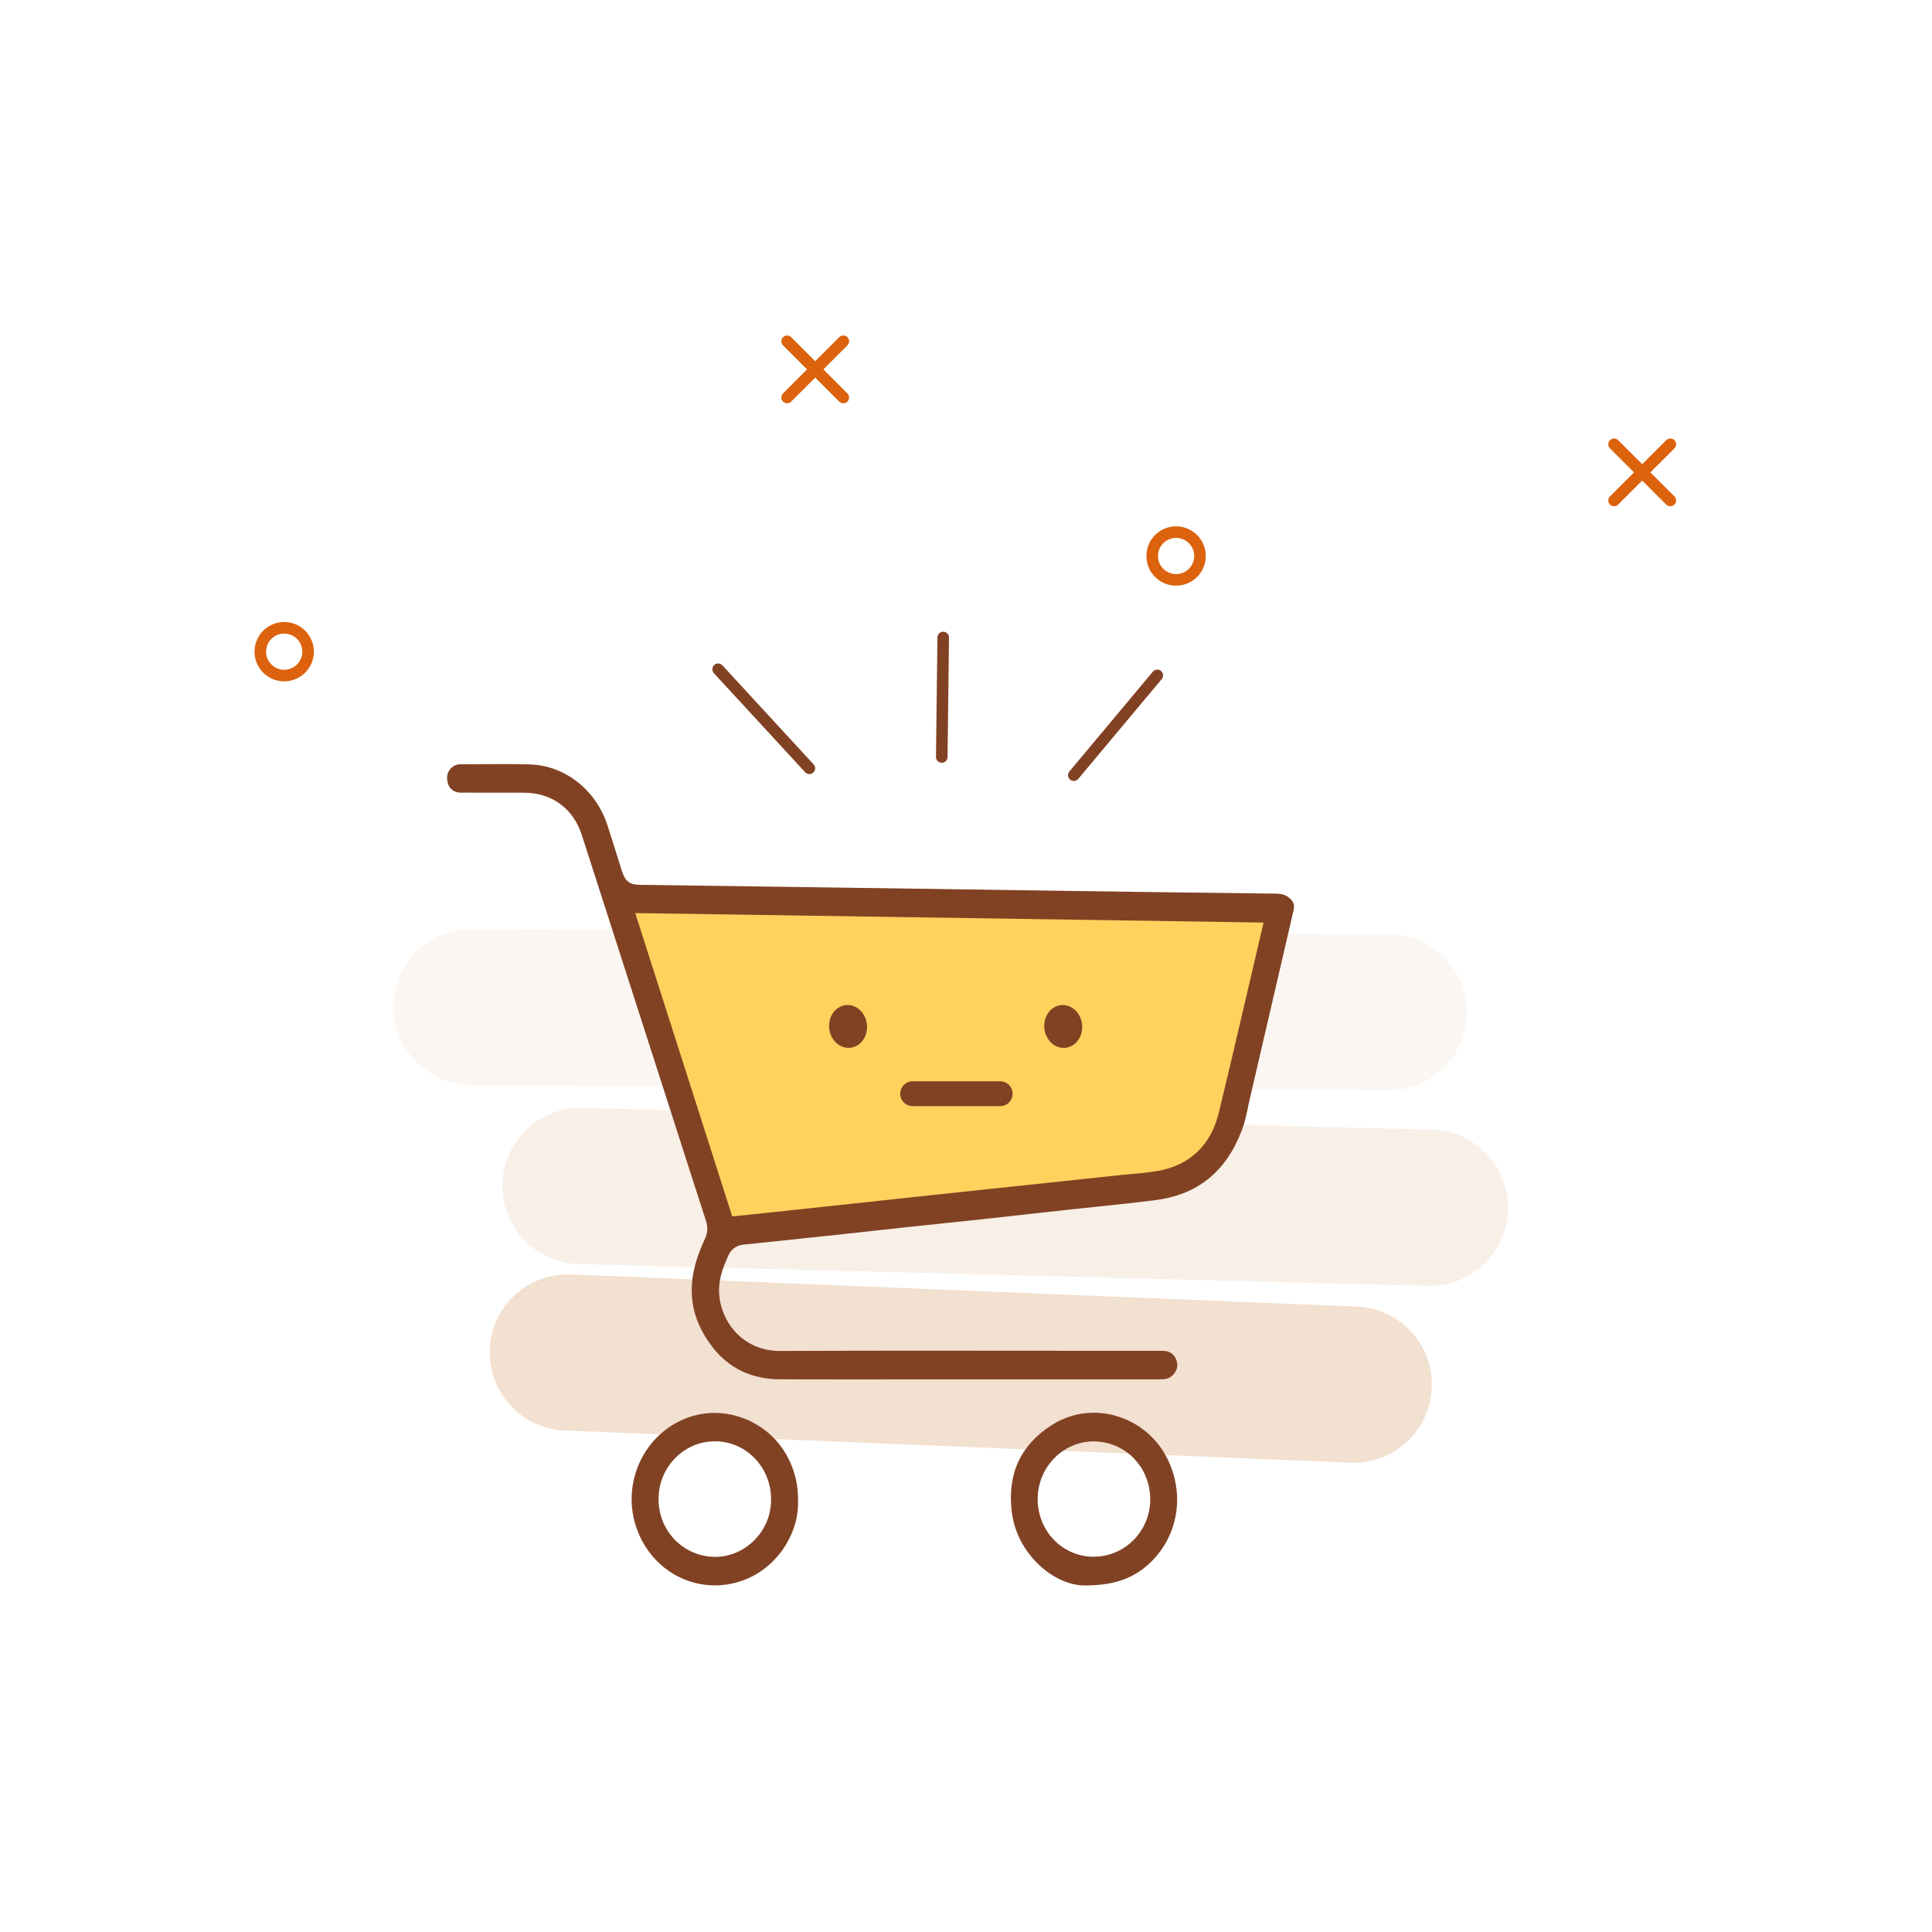 <svg width="334" height="334" viewBox="0 0 334 334" fill="none" xmlns="http://www.w3.org/2000/svg">
<rect width="334" height="334" fill="white"/>
<path d="M98.16 233.81L234.03 239.37" stroke="#F2E0D0" stroke-width="27" stroke-miterlimit="10" stroke-linecap="round"/>
<path opacity="0.5" d="M100.36 205.03L247.19 208.8" stroke="#F2E0D0" stroke-width="27" stroke-miterlimit="10" stroke-linecap="round"/>
<path opacity="0.3" d="M81.52 174.08L240.1 175" stroke="#F2E0D0" stroke-width="27" stroke-miterlimit="10" stroke-linecap="round"/>
<path d="M105.65 156.47L221 157.05L210.55 197.31L203.58 205.44L125.39 213.18L105.65 156.47Z" fill="#FFD25E"/>
<path d="M139.92 132.82L124.15 115.7" stroke="#814223" stroke-width="2" stroke-miterlimit="10" stroke-linecap="round"/>
<path d="M162.81 130.86L163.06 110.21" stroke="#814223" stroke-width="2" stroke-miterlimit="10" stroke-linecap="round"/>
<path d="M185.64 134.01L200.07 116.76" stroke="#814223" stroke-width="2" stroke-miterlimit="10" stroke-linecap="round"/>
<path d="M49.13 116.79C51.411 116.79 53.26 114.941 53.26 112.66C53.26 110.379 51.411 108.53 49.13 108.53C46.849 108.53 45 110.379 45 112.66C45 114.941 46.849 116.79 49.13 116.79Z" stroke="#DC620D" stroke-width="2" stroke-miterlimit="10" stroke-linecap="round"/>
<path d="M203.32 100.25C205.601 100.25 207.45 98.401 207.45 96.12C207.45 93.839 205.601 91.99 203.32 91.99C201.039 91.99 199.19 93.839 199.19 96.12C199.19 98.401 201.039 100.25 203.32 100.25Z" stroke="#DC620D" stroke-width="2" stroke-miterlimit="10" stroke-linecap="round"/>
<path d="M145.79 59L136.08 68.72" stroke="#DC620D" stroke-width="2" stroke-miterlimit="10" stroke-linecap="round"/>
<path d="M145.79 68.72L136.08 59" stroke="#DC620D" stroke-width="2" stroke-miterlimit="10" stroke-linecap="round"/>
<path d="M288.76 76.81L279.04 86.52" stroke="#DC620D" stroke-width="2" stroke-miterlimit="10" stroke-linecap="round"/>
<path d="M288.76 86.52L279.04 76.81" stroke="#DC620D" stroke-width="2" stroke-miterlimit="10" stroke-linecap="round"/>
<path d="M215.74 191.41C215.84 190.95 215.94 190.49 216.05 190.04C217.42 184.13 218.79 178.23 220.16 172.32C221.32 167.34 222.47 162.35 223.63 157.37C223.85 156.43 223.63 155.81 222.83 155.17C222.26 154.72 221.56 154.5 220.6 154.49C212.62 154.4 204.65 154.3 196.67 154.19C192.32 154.13 187.98 154.07 183.63 154L143.15 153.42C139.2 153.36 135.25 153.3 131.3 153.25L110.68 152.97C108.86 152.95 108.09 152.37 107.53 150.61L106.66 147.85C106.12 146.12 105.57 144.39 105.01 142.66C103.02 136.53 97.62 132.31 91.57 132.15C88.48 132.07 85.32 132.09 82.26 132.11L79.56 132.13C78.87 132.13 78.2 132.47 77.77 133.04C77.44 133.47 77.1 134.23 77.41 135.37C77.68 136.39 78.52 137.02 79.61 137.03C81.73 137.04 83.84 137.04 85.96 137.04C86.54 137.04 87.13 137.04 87.71 137.04C88.69 137.04 89.66 137.04 90.64 137.04C95.39 137.06 99.11 139.78 100.57 144.32C105.11 158.41 109.65 172.51 114.18 186.61L117.25 196.16C118.84 201.12 120.43 206.07 122.04 211.02C122.39 212.11 122.35 213.11 121.91 214.06C121.56 214.81 121.23 215.6 120.92 216.41C118.57 222.51 119.31 227.9 123.18 232.89C126.03 236.56 129.94 238.43 134.8 238.45C142.51 238.47 150.21 238.47 157.92 238.46H200.48C201.41 238.46 201.89 238.36 202.31 238.08C203.23 237.47 203.68 236.49 203.49 235.54C203.26 234.43 202.49 233.67 201.47 233.56C201.03 233.51 200.55 233.52 200.03 233.52H183.17C167.34 233.5 150.97 233.49 134.87 233.55H134.83C131.9 233.55 129.33 232.5 127.37 230.52C125.4 228.52 124.26 225.66 124.31 222.86C124.35 220.69 125.11 218.91 125.85 217.2L125.9 217.09C126.24 216.3 126.97 215.33 128.53 215.17C129.87 215.04 131.21 214.89 132.54 214.75L138.43 214.13C140.62 213.9 142.81 213.67 145 213.44C147 213.22 149.01 213 151.01 212.78C153.17 212.54 155.33 212.3 157.49 212.07C159.47 211.86 161.45 211.65 163.43 211.45C165.58 211.23 167.73 211 169.88 210.77C172.56 210.48 175.24 210.18 177.92 209.88C180.05 209.64 182.18 209.41 184.31 209.17C186.05 208.98 187.78 208.8 189.52 208.62C192.81 208.28 196.21 207.92 199.54 207.51C207.01 206.59 211.97 202.6 214.73 195.29C215.18 194.09 215.46 192.8 215.76 191.42L215.74 191.41ZM200.23 202.41C198.68 202.69 197.12 202.83 195.62 202.96C194.96 203.02 194.3 203.08 193.64 203.15L164.49 206.25C162.47 206.46 160.44 206.67 158.42 206.89C156.89 207.05 155.36 207.22 153.83 207.39L132.42 209.69C131.47 209.79 130.51 209.89 129.51 209.99L126.59 210.29L109.82 157.85L218.44 159.49L216.84 166.36C216.25 168.86 215.67 171.37 215.08 173.87C213.66 179.94 212.2 186.22 210.7 192.39C209.35 197.94 205.73 201.41 200.22 202.42L200.23 202.41Z" fill="#814223"/>
<path d="M136.35 252.26C133.96 247.32 128.82 244.26 123.52 244.26C122.34 244.26 121.16 244.41 120 244.73C116.09 245.79 112.76 248.52 110.87 252.22C108.91 256.05 108.66 260.53 110.17 264.53C112.82 271.54 119.88 275.39 126.95 273.67C134.06 271.94 138.13 265.17 137.96 259.61V259.56V259.51C138 256.87 137.51 254.64 136.36 252.26H136.35ZM130.35 266.33C128.52 268.13 126.1 269.15 123.67 269.15C123.6 269.15 123.53 269.15 123.46 269.15C118.06 269.02 113.84 264.63 113.85 259.16C113.85 256.5 114.86 253.99 116.69 252.11C118.53 250.22 120.98 249.17 123.59 249.17H123.61C126.23 249.17 128.68 250.23 130.51 252.15C132.32 254.04 133.31 256.55 133.3 259.22C133.32 261.91 132.27 264.43 130.34 266.33H130.35Z" fill="#814223"/>
<path d="M192.77 244.72C191.55 244.39 190.32 244.23 189.1 244.23C186.53 244.23 184.02 244.96 181.8 246.38C176.43 249.81 174.11 254.85 174.91 261.36C175.82 268.8 182.36 274.18 187.62 274.09H187.66C192.63 274.06 195.97 272.89 198.84 270.16C203.74 265.5 204.9 258.2 201.72 252C199.89 248.43 196.63 245.78 192.77 244.74V244.72ZM189.1 269.13H189.09C186.52 269.13 184.11 268.12 182.3 266.31C180.42 264.42 179.38 261.86 179.39 259.11C179.41 253.65 183.76 249.19 189.09 249.18C191.65 249.22 194.09 250.18 195.91 252.01C197.82 253.93 198.87 256.51 198.85 259.28C198.82 264.71 194.44 269.12 189.09 269.12L189.1 269.13Z" fill="#814223"/>
<path d="M146.984 181.14C148.786 180.959 150.081 179.16 149.877 177.121C149.672 175.082 148.045 173.576 146.243 173.757C144.44 173.938 143.145 175.737 143.35 177.776C143.554 179.815 145.181 181.321 146.984 181.14Z" fill="#814223"/>
<path d="M184.178 181.146C185.98 180.965 187.276 179.166 187.071 177.127C186.866 175.088 185.239 173.582 183.437 173.763C181.635 173.944 180.339 175.743 180.544 177.782C180.748 179.821 182.375 181.327 184.178 181.146Z" fill="#814223"/>
<path d="M157.78 189.08H172.91" stroke="#814223" stroke-width="4.3" stroke-miterlimit="10" stroke-linecap="round"/>
</svg>
